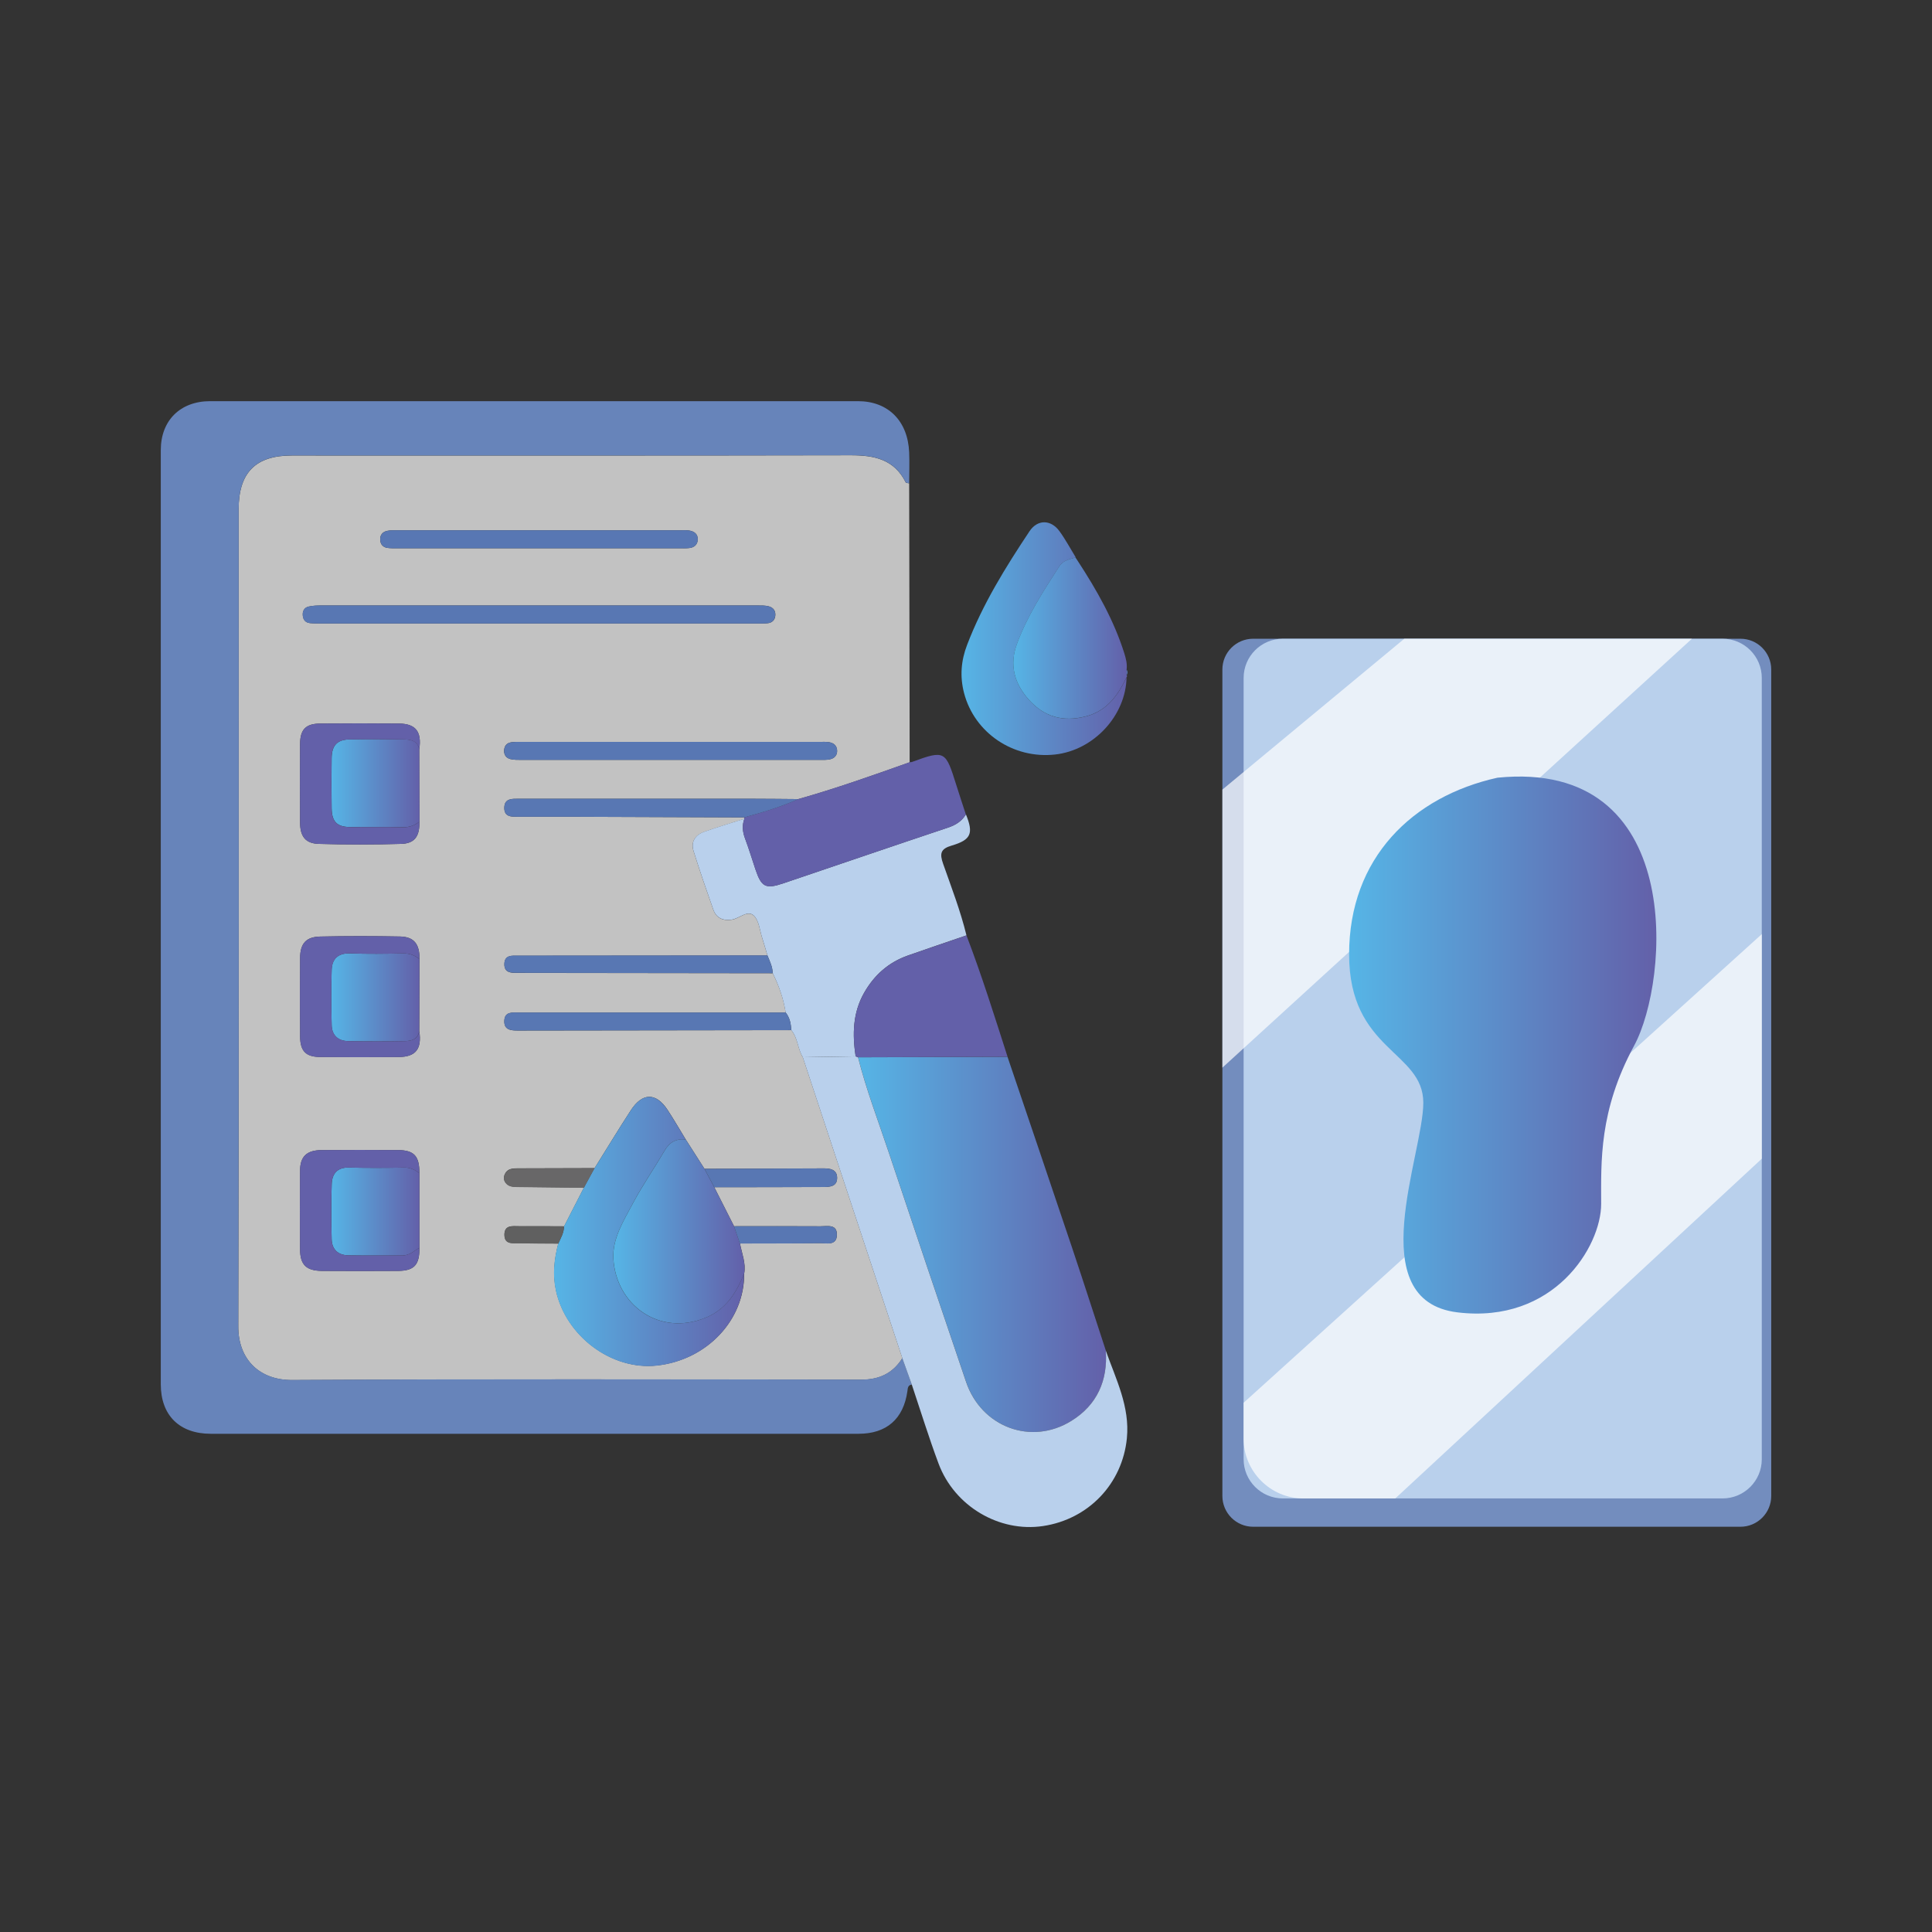 <svg xmlns="http://www.w3.org/2000/svg" width="512" height="512" viewBox="0 0 512 512" fill="none"><rect x="0" y="0" width="512" height="512" fill="#333333" stroke="none"/><g clip-path="url(#clip0_1709_338)"><path opacity="0.7" d="M240.938 128.066C240.966 148.853 241.009 169.639 241.052 190.426C241.052 194.293 241.052 198.146 241.066 202.014C231.312 205.483 221.559 208.952 211.578 211.767C207.369 211.739 203.161 211.682 198.952 211.682C178.464 211.682 157.99 211.682 137.502 211.682C135.782 211.682 133.748 211.526 133.649 213.943C133.535 216.644 135.71 216.445 137.545 216.445C142.208 216.445 146.872 216.445 151.535 216.445C166.777 216.502 182.018 216.559 197.274 216.616C197.246 216.744 197.246 216.872 197.274 217C193.706 218.137 190.123 219.203 186.597 220.455C184.265 221.279 183.014 223.071 183.796 225.545C185.417 230.748 187.208 235.895 189.014 241.042C189.81 243.317 191.559 244.071 193.905 243.744C195.938 243.459 198.085 241.071 199.777 242.677C201.17 243.985 201.341 246.601 202.009 248.649C202.507 250.156 202.919 251.692 203.374 253.213C181.393 253.213 159.398 253.242 137.417 253.27C135.739 253.27 133.677 252.986 133.663 255.545C133.649 257.834 135.497 257.834 137.118 257.834C159.668 257.877 182.218 257.891 204.782 257.919C206.417 261.232 207.654 264.673 208.208 268.341C184.635 268.341 161.047 268.341 137.473 268.341C135.796 268.341 133.734 268.028 133.649 270.559C133.564 272.991 135.483 273.104 137.246 273.104C161.388 273.076 185.545 273.047 209.687 273.005C211.464 275.081 211.379 277.953 212.758 280.199C216.639 291.929 220.507 303.659 224.388 315.389C229.308 330.246 234.213 345.09 239.132 359.948C236.601 363.972 232.99 365.649 228.227 365.635C177.952 365.578 127.677 365.45 77.402 365.735C68.957 365.777 63.113 360.46 63.142 351.474C63.327 279.318 63.241 207.146 63.241 134.99C63.241 125.251 67.72 120.715 77.346 120.715C126.71 120.715 176.075 120.758 225.426 120.658C231.668 120.644 236.957 121.71 240.014 127.824C240.113 128.023 240.625 128.009 240.938 128.094V128.066ZM111.142 330.659C111.142 324.062 111.142 317.479 111.142 310.882C111.17 306.374 109.763 304.81 105.44 304.782C98.729 304.739 92.019 304.725 85.308 304.782C81.284 304.81 79.549 306.446 79.521 310.256C79.45 317.194 79.464 324.133 79.521 331.071C79.549 335.209 81.17 336.773 85.365 336.801C92.075 336.844 98.786 336.844 105.497 336.801C109.791 336.773 111.213 335.18 111.156 330.659H111.142ZM111.113 273.318C111.127 266.919 111.142 260.536 111.17 254.137C111.227 250.199 109.72 248.251 106.009 248.18C98.957 248.052 91.891 248.037 84.838 248.194C81.085 248.28 79.564 250.071 79.535 253.839C79.478 260.777 79.478 267.73 79.535 274.668C79.564 278.564 81.042 280.085 84.881 280.114C91.819 280.171 98.772 280.171 105.71 280.114C110.189 280.085 111.824 277.967 111.127 273.289L111.113 273.318ZM111.113 198.573C111.81 193.91 110.175 191.791 105.71 191.748C98.772 191.706 91.819 191.692 84.881 191.748C81.042 191.777 79.549 193.284 79.521 197.18C79.464 204.118 79.478 211.071 79.521 218.009C79.549 221.677 80.957 223.526 84.469 223.639C91.748 223.853 99.042 223.853 106.308 223.639C109.933 223.526 111.213 221.635 111.156 217.753C111.142 211.369 111.127 204.971 111.099 198.587L111.113 198.573ZM189.284 314.621C198.938 314.607 208.578 314.607 218.232 314.564C219.981 314.564 221.928 314.422 221.843 312.019C221.772 309.957 220.052 309.63 218.36 309.63C207.81 309.659 197.246 309.701 186.696 309.744C185.033 307.142 183.369 304.555 181.72 301.953C180.127 299.351 178.606 296.692 176.928 294.147C173.843 289.469 170.246 289.498 167.146 294.275C163.876 299.322 160.763 304.455 157.578 309.559C150.782 309.573 144 309.588 137.203 309.616C135.824 309.616 134.417 309.687 133.763 311.209C133.436 311.962 133.492 312.815 134.018 313.469C134.886 314.578 136.208 314.521 137.445 314.536C143.218 314.621 148.99 314.678 154.748 314.735C153 318.147 151.251 321.559 149.502 324.972C145.521 324.972 141.526 324.915 137.545 324.943C135.895 324.943 133.734 324.559 133.691 327.104C133.649 329.919 135.981 329.393 137.715 329.436C141.127 329.521 144.554 329.507 147.966 329.536C146.886 333.645 146.431 337.739 147.355 342.005C149.971 354.062 162.071 363.147 174.042 361.867C187.265 360.446 197.331 349.867 197.218 337.498C197.729 334.711 196.578 332.166 196.109 329.521C203.175 329.507 210.227 329.521 217.279 329.436C219.056 329.408 221.715 330.19 221.786 327.275C221.872 324.303 219.227 324.986 217.421 324.972C209.786 324.915 202.165 324.957 194.53 324.957C192.782 321.502 191.033 318.047 189.284 314.592V314.621ZM142.606 165.232C161.857 165.232 181.109 165.232 200.36 165.232C201.383 165.232 202.421 165.26 203.431 165.161C204.568 165.047 205.322 164.393 205.464 163.213C205.62 161.876 204.909 160.981 203.687 160.668C202.706 160.426 201.654 160.455 200.644 160.455C162.142 160.455 123.639 160.455 85.151 160.455C84.028 160.455 82.862 160.497 81.781 160.753C80.658 161.009 80.146 161.905 80.246 163.085C80.346 164.265 80.971 165.004 82.151 165.132C83.161 165.232 84.199 165.232 85.222 165.232C104.36 165.232 123.497 165.232 142.635 165.232H142.606ZM178.137 196.611C164.8 196.611 151.478 196.611 138.142 196.611C137.232 196.611 136.308 196.568 135.412 196.725C134.274 196.924 133.649 197.677 133.592 198.872C133.535 200.08 134.175 200.891 135.241 201.161C136.222 201.402 137.274 201.374 138.298 201.374C164.616 201.374 190.947 201.374 217.265 201.374C218.175 201.374 219.113 201.416 219.981 201.217C221.047 200.976 221.829 200.251 221.843 199.071C221.872 197.734 221.061 196.938 219.824 196.71C218.943 196.54 218.004 196.611 217.094 196.611C204.099 196.611 191.118 196.611 178.123 196.611H178.137ZM142.663 145.298C155.09 145.298 167.516 145.298 179.928 145.298C180.838 145.298 181.763 145.341 182.658 145.241C183.924 145.099 184.819 144.388 184.905 143.08C185.004 141.559 184.009 140.805 182.63 140.592C181.848 140.464 181.037 140.535 180.241 140.535C155.274 140.535 130.322 140.535 105.355 140.535C104.445 140.535 103.521 140.492 102.639 140.677C101.388 140.933 100.663 141.758 100.763 143.123C100.848 144.317 101.53 145.028 102.654 145.199C103.549 145.327 104.473 145.298 105.383 145.298C117.81 145.298 130.236 145.298 142.649 145.298H142.663Z" fill="white"></path><path d="M240.938 128.066C240.626 127.981 240.114 127.995 240.014 127.796C236.957 121.682 231.668 120.616 225.426 120.63C176.062 120.744 126.697 120.687 77.346 120.687C67.72 120.687 63.242 125.223 63.242 134.962C63.242 207.118 63.327 279.289 63.142 351.446C63.114 360.431 68.957 365.749 77.403 365.706C127.678 365.422 177.953 365.55 228.227 365.607C232.99 365.607 236.602 363.929 239.133 359.92C239.972 362.251 240.81 364.583 241.649 366.929C240.569 367.057 240.583 367.882 240.469 368.692C239.431 376.029 234.953 379.967 227.517 379.967C170.303 379.981 113.076 379.981 55.862 379.967C47.559 379.967 42.611 375.076 42.611 366.858C42.611 284.337 42.611 201.815 42.611 119.279C42.611 111.417 47.787 106.312 55.706 106.312C112.919 106.312 170.147 106.312 227.36 106.312C235.351 106.312 240.583 111.531 240.938 119.862C241.052 122.592 240.938 125.336 240.938 128.066Z" fill="#6784BA"></path><path d="M267 280.07C272.715 296.961 278.473 313.852 284.146 330.758C287.175 339.8 290.09 348.871 293.061 357.928C293.616 365.89 290.701 372.345 283.976 376.525C273.27 383.179 260.09 378.189 256.023 366.189C249.156 345.957 242.317 325.724 235.563 305.464C232.763 297.075 229.578 288.8 227.402 280.198C240.611 280.156 253.805 280.113 267.014 280.07H267Z" fill="url(#paint0_linear_1709_338)"></path><path d="M227.389 280.199C229.564 288.801 232.749 297.076 235.55 305.465C242.303 325.725 249.142 345.958 256.01 366.19C260.076 378.19 273.27 383.18 283.962 376.526C290.701 372.346 293.616 365.891 293.047 357.929C295.72 365.479 299.46 372.759 298.635 381.147C297.441 393.218 288.455 402.631 276.384 404.422C264.796 406.142 252.953 399.176 248.73 387.872C246.156 380.977 243.981 373.924 241.635 366.929C240.796 364.597 239.957 362.266 239.119 359.92C234.199 345.062 229.294 330.218 224.374 315.36C220.493 303.631 216.626 291.901 212.744 280.171C217.408 280.1 222.071 280.014 226.749 279.943C226.962 280.029 227.175 280.114 227.403 280.185L227.389 280.199Z" fill="#B9D0EC"></path><path d="M226.748 279.943C222.085 280.014 217.421 280.1 212.744 280.171C211.364 277.924 211.45 275.052 209.673 272.976C209.63 271.27 209.289 269.664 208.194 268.299C207.625 264.63 206.402 261.19 204.767 257.877C204.739 256.185 203.985 254.706 203.374 253.185C202.919 251.664 202.507 250.128 202.009 248.621C201.341 246.574 201.156 243.958 199.777 242.65C198.085 241.057 195.938 243.432 193.905 243.716C191.573 244.043 189.81 243.29 189.014 241.015C187.208 235.868 185.417 230.721 183.796 225.517C183.028 223.043 184.265 221.252 186.597 220.427C190.123 219.176 193.706 218.109 197.274 216.972C196.62 218.749 196.791 220.455 197.459 222.233C198.454 224.891 199.279 227.607 200.175 230.294C201.782 235.1 202.876 235.683 207.668 234.062C222.184 229.157 236.673 224.181 251.203 219.332C253.265 218.65 254.872 217.64 255.981 215.82C258.028 220.839 257.388 222.56 252.213 224.081C249.241 224.948 248.985 226.214 249.938 228.915C252.142 235.185 254.545 241.399 256.123 247.882C250.962 249.645 245.8 251.393 240.654 253.199C235.507 255.005 231.696 258.36 228.995 263.109C225.966 268.441 225.881 274.114 226.748 279.929V279.943Z" fill="#B9D0EC"></path><path d="M255.967 215.833C254.858 217.653 253.251 218.663 251.19 219.345C236.659 224.194 222.171 229.17 207.654 234.075C202.863 235.696 201.768 235.127 200.161 230.307C199.266 227.62 198.441 224.89 197.446 222.246C196.778 220.469 196.607 218.762 197.261 216.985C197.232 216.857 197.247 216.729 197.261 216.601C202.123 215.265 206.943 213.829 211.564 211.753C221.531 208.938 231.299 205.469 241.052 201.999C241.28 201.971 241.522 201.999 241.721 201.914C250.493 198.687 250.593 199.028 253.436 208.056C254.247 210.658 255.114 213.232 255.953 215.819L255.967 215.833Z" fill="#6360A9"></path><path d="M298.55 179.479C298.379 189.631 289.877 198.816 279.611 199.953C268.507 201.19 258.227 194.195 255.483 183.659C254.346 179.294 254.687 175.072 256.279 170.934C260.403 160.128 266.46 150.361 272.829 140.792C274.962 137.593 278.502 137.65 280.777 140.778C282.37 142.967 283.663 145.399 285.085 147.716C283.493 148.242 281.801 148.441 280.734 150.091C276.483 156.673 272.232 163.256 269.502 170.664C267.455 176.209 268.806 181.128 272.644 185.422C276.739 190 281.73 191.408 287.715 189.873C293.36 188.422 296.246 184.313 298.564 179.493L298.55 179.479Z" fill="url(#paint1_linear_1709_338)"></path><path d="M226.749 279.942C225.881 274.127 225.967 268.454 228.995 263.122C231.682 258.373 235.507 255.018 240.654 253.212C245.801 251.407 250.962 249.672 256.123 247.895C260.175 258.473 263.545 269.279 267.014 280.056C253.805 280.099 240.611 280.141 227.403 280.184C227.189 280.099 226.976 280.013 226.749 279.942Z" fill="#6360A9"></path><path d="M298.549 179.478C296.246 184.298 293.346 188.421 287.701 189.857C281.715 191.393 276.711 189.985 272.63 185.407C268.791 181.099 267.44 176.18 269.488 170.649C272.218 163.241 276.469 156.659 280.72 150.076C281.786 148.426 283.478 148.241 285.071 147.701L285.028 147.772C285.227 148.071 285.426 148.369 285.625 148.668C290.644 156.36 295.166 164.308 297.952 173.123C298.393 174.545 298.763 175.952 298.564 177.459C298.564 177.943 298.564 178.426 298.564 178.91C298.72 179.095 298.72 179.279 298.549 179.464V179.478Z" fill="url(#paint2_linear_1709_338)"></path><path d="M298.564 178.937C298.564 178.453 298.564 177.97 298.564 177.486C298.934 177.97 298.877 178.453 298.564 178.937Z" fill="#5877B3"></path><path d="M157.564 309.588C160.749 304.498 163.863 299.351 167.133 294.304C170.232 289.513 173.83 289.484 176.915 294.176C178.593 296.721 180.114 299.38 181.706 301.982C179.161 301.697 177.413 302.707 176.105 304.939C173.36 309.631 170.247 314.11 167.702 318.915C165.27 323.494 162.256 328.228 162.541 333.503C163.18 345.617 174.512 354.318 187.01 349.2C192.398 346.996 195.142 342.603 197.176 337.541C197.289 349.925 187.237 360.503 174 361.911C162.029 363.19 149.929 354.105 147.313 342.048C146.389 337.783 146.844 333.688 147.924 329.579C148.593 328.115 149.446 326.707 149.46 325.015C151.209 321.603 152.958 318.19 154.706 314.778C155.645 313.043 156.597 311.309 157.536 309.574L157.564 309.588Z" fill="url(#paint3_linear_1709_338)"></path><path d="M197.19 337.54C195.143 342.601 192.413 346.995 187.024 349.199C174.541 354.303 163.209 345.601 162.555 333.502C162.27 328.227 165.285 323.492 167.716 318.914C170.261 314.123 173.375 309.63 176.119 304.938C177.427 302.706 179.176 301.696 181.721 301.981C183.384 304.582 185.048 307.17 186.697 309.772C187.564 311.393 188.417 313.014 189.285 314.635C191.034 318.09 192.782 321.545 194.531 325C195.057 326.521 195.569 328.042 196.095 329.564C196.564 332.208 197.716 334.753 197.204 337.54H197.19Z" fill="url(#paint4_linear_1709_338)"></path><path d="M142.607 165.233C123.469 165.233 104.332 165.233 85.194 165.233C84.171 165.233 83.147 165.233 82.123 165.133C80.943 165.019 80.317 164.266 80.218 163.086C80.118 161.906 80.644 161.01 81.754 160.754C82.848 160.498 84 160.455 85.123 160.455C123.626 160.455 162.128 160.455 200.616 160.455C201.64 160.455 202.692 160.441 203.659 160.669C204.881 160.967 205.592 161.863 205.436 163.214C205.294 164.394 204.54 165.048 203.403 165.161C202.379 165.261 201.355 165.233 200.332 165.233C181.081 165.233 161.829 165.233 142.578 165.233H142.607Z" fill="#5877B3"></path><path d="M111.114 198.573C111.128 204.957 111.143 211.355 111.171 217.739C109.891 218.748 108.512 219.26 106.792 219.217C102.128 219.104 97.465 219.203 92.816 219.175C89.332 219.146 87.953 217.81 87.896 214.184C87.825 209.748 87.825 205.312 87.896 200.876C87.953 197.506 89.375 196.014 92.631 195.943C97.408 195.843 102.185 195.886 106.948 195.943C108.811 195.971 110.631 196.255 111.128 198.558L111.114 198.573Z" fill="url(#paint5_linear_1709_338)"></path><path d="M111.156 254.137C111.142 260.521 111.128 266.919 111.1 273.303C110.716 275.464 108.995 275.876 107.275 275.905C102.27 276.004 97.265 275.99 92.261 275.905C89.573 275.862 87.953 274.341 87.896 271.668C87.768 266.777 87.725 261.886 87.896 257.009C87.995 254.108 89.588 252.544 92.787 252.658C97.45 252.815 102.114 252.772 106.763 252.658C108.483 252.615 109.848 253.142 111.142 254.137H111.156Z" fill="url(#paint6_linear_1709_338)"></path><path d="M111.142 310.881C111.142 317.478 111.142 324.061 111.142 330.658C109.72 331.554 108.455 332.734 106.578 332.719C101.801 332.677 97.038 332.762 92.261 332.677C89.588 332.62 87.967 331.099 87.896 328.426C87.782 323.549 87.739 318.644 87.91 313.767C88.009 311.108 89.332 309.345 92.445 309.416C97.322 309.53 102.213 309.516 107.104 309.416C108.725 309.373 109.934 310.013 111.142 310.881Z" fill="url(#paint7_linear_1709_338)"></path><path d="M111.156 254.137C109.862 253.142 108.497 252.616 106.777 252.659C102.114 252.772 97.45 252.815 92.801 252.659C89.616 252.545 88.023 254.109 87.91 257.009C87.739 261.886 87.768 266.791 87.91 271.668C87.981 274.341 89.602 275.862 92.275 275.905C97.279 275.99 102.284 275.99 107.289 275.905C109.009 275.877 110.73 275.464 111.114 273.303C111.81 277.967 110.175 280.085 105.697 280.128C98.758 280.185 91.805 280.185 84.867 280.128C81.043 280.099 79.55 278.578 79.521 274.682C79.464 267.744 79.464 260.791 79.521 253.853C79.55 250.085 81.085 248.294 84.825 248.208C91.877 248.038 98.943 248.052 105.995 248.194C109.72 248.265 111.227 250.213 111.156 254.151V254.137Z" fill="#6360A9"></path><path d="M111.113 198.572C110.616 196.269 108.796 195.985 106.933 195.956C102.156 195.899 97.379 195.871 92.616 195.956C89.36 196.013 87.938 197.52 87.881 200.89C87.81 205.326 87.81 209.762 87.881 214.198C87.938 217.809 89.317 219.16 92.8 219.188C97.464 219.217 102.128 219.117 106.777 219.231C108.497 219.274 109.862 218.762 111.156 217.752C111.213 221.634 109.919 223.525 106.308 223.639C99.028 223.852 91.748 223.852 84.469 223.639C80.957 223.539 79.549 221.691 79.521 218.008C79.478 211.07 79.464 204.117 79.521 197.179C79.549 193.298 81.042 191.776 84.881 191.748C91.82 191.691 98.772 191.691 105.71 191.748C110.189 191.776 111.81 193.895 111.113 198.572Z" fill="#6360A9"></path><path d="M111.142 310.881C109.934 310.014 108.725 309.388 107.104 309.417C102.228 309.53 97.337 309.545 92.446 309.417C89.346 309.346 88.01 311.094 87.91 313.767C87.725 318.644 87.768 323.535 87.896 328.426C87.967 331.099 89.588 332.621 92.261 332.677C97.038 332.763 101.801 332.677 106.578 332.72C108.455 332.734 109.706 331.54 111.142 330.658C111.199 335.18 109.777 336.772 105.484 336.801C98.773 336.843 92.062 336.843 85.351 336.801C81.156 336.772 79.536 335.208 79.507 331.071C79.465 324.132 79.45 317.194 79.507 310.256C79.536 306.445 81.284 304.81 85.294 304.782C92.005 304.725 98.716 304.739 105.427 304.782C109.749 304.81 111.157 306.374 111.128 310.881H111.142Z" fill="#6360A9"></path><path d="M178.138 196.612C191.133 196.612 204.114 196.612 217.109 196.612C218.019 196.612 218.958 196.541 219.839 196.712C221.076 196.939 221.887 197.75 221.858 199.072C221.83 200.252 221.062 200.977 219.996 201.219C219.128 201.418 218.19 201.375 217.28 201.375C190.963 201.375 164.631 201.375 138.313 201.375C137.29 201.375 136.237 201.404 135.256 201.162C134.176 200.892 133.55 200.082 133.607 198.873C133.664 197.693 134.29 196.925 135.427 196.726C136.309 196.57 137.247 196.612 138.157 196.612C151.493 196.612 164.816 196.612 178.152 196.612H178.138Z" fill="#5877B3"></path><path d="M142.664 145.297C130.237 145.297 117.811 145.297 105.398 145.297C104.489 145.297 103.564 145.325 102.669 145.197C101.531 145.027 100.849 144.316 100.778 143.121C100.678 141.756 101.403 140.932 102.654 140.676C103.536 140.491 104.46 140.534 105.37 140.534C130.337 140.534 155.289 140.534 180.256 140.534C181.053 140.534 181.863 140.477 182.645 140.591C184.024 140.804 185.005 141.557 184.92 143.079C184.834 144.387 183.939 145.112 182.673 145.24C181.778 145.339 180.853 145.297 179.943 145.297C167.517 145.297 155.09 145.297 142.678 145.297H142.664Z" fill="#5877B3"></path><path d="M208.194 268.312C209.289 269.677 209.63 271.284 209.673 272.99C185.53 273.033 161.374 273.061 137.232 273.09C135.469 273.09 133.549 272.976 133.635 270.545C133.72 268.014 135.782 268.327 137.459 268.327C161.033 268.327 184.62 268.327 208.194 268.327V268.312Z" fill="#5877B3"></path><path d="M211.578 211.767C206.971 213.843 202.137 215.279 197.274 216.615C182.033 216.558 166.791 216.502 151.535 216.445C146.872 216.43 142.208 216.445 137.545 216.445C135.71 216.445 133.535 216.644 133.649 213.942C133.748 211.525 135.782 211.696 137.502 211.682C157.99 211.682 178.464 211.682 198.952 211.682C203.161 211.682 207.369 211.739 211.578 211.767Z" fill="#5877B3"></path><path d="M203.375 253.2C203.986 254.721 204.754 256.2 204.768 257.892C182.218 257.863 159.668 257.849 137.104 257.806C135.498 257.806 133.635 257.805 133.649 255.516C133.664 252.957 135.725 253.242 137.403 253.242C159.384 253.214 181.379 253.2 203.36 253.186L203.375 253.2Z" fill="#5877B3"></path><path d="M189.284 314.619C188.417 312.998 187.564 311.379 186.696 309.758C197.246 309.715 207.81 309.671 218.36 309.643C220.052 309.643 221.772 309.955 221.843 312.031C221.929 314.434 219.981 314.563 218.232 314.578C208.578 314.62 198.938 314.62 189.284 314.635V314.619Z" fill="#5877B3"></path><path d="M157.564 309.586C156.625 311.321 155.673 313.055 154.734 314.79C148.962 314.719 143.189 314.662 137.431 314.591C136.194 314.576 134.872 314.633 134.004 313.524C133.492 312.87 133.421 312.017 133.748 311.264C134.402 309.742 135.81 309.671 137.189 309.671C143.985 309.643 150.767 309.629 157.564 309.614V309.586Z" fill="#686768"></path><path d="M196.081 329.55C195.555 328.028 195.043 326.507 194.517 324.986C202.152 324.986 209.773 324.943 217.408 325C219.213 325 221.858 324.332 221.773 327.303C221.687 330.218 219.043 329.436 217.265 329.464C210.213 329.55 203.147 329.521 196.095 329.55H196.081Z" fill="#5877B3"></path><path d="M149.474 325.028C149.46 326.72 148.621 328.127 147.939 329.592C144.526 329.563 141.1 329.577 137.687 329.492C135.953 329.449 133.621 329.975 133.664 327.16C133.706 324.615 135.867 325.013 137.517 324.999C141.498 324.971 145.493 324.999 149.474 325.028Z" fill="#606060"></path><path d="M461.232 169.27H332.104C327.597 169.27 323.943 172.923 323.943 177.431V396.445C323.943 400.952 327.597 404.606 332.104 404.606H461.232C465.74 404.606 469.394 400.952 469.394 396.445V177.431C469.394 172.923 465.74 169.27 461.232 169.27Z" fill="#738DBE"></path><path d="M339.967 169.27H456.497C462.241 169.27 466.891 173.933 466.891 179.663V386.706C466.891 392.45 462.227 397.099 456.497 397.099H339.967C334.223 397.099 329.573 392.435 329.573 386.706V179.663C329.573 173.919 334.237 169.27 339.967 169.27Z" fill="#B9D0EC"></path><path opacity="0.7" d="M323.943 209.251V282.943L448.379 169.27H372.157L323.943 209.251Z" fill="white"></path><path opacity="0.7" d="M369.754 397.114L466.891 307.072V247.555L329.56 371.75V381.19C329.56 389.977 336.683 397.114 345.484 397.114H369.754Z" fill="white"></path><path d="M396.853 206.095C374.375 211.086 357.526 227.323 357.526 252.916C357.526 278.508 377.19 278.507 377.19 292.241C377.19 305.976 360.654 344.677 386.247 347.791C411.839 350.905 424.323 330.317 424.323 319.071C424.323 307.824 423.697 294.418 433.067 277.1C442.436 259.769 446.801 201.104 396.868 206.095H396.853Z" fill="url(#paint8_linear_1709_338)"></path></g><defs><linearGradient id="paint0_linear_1709_338" x1="227.388" y1="329.776" x2="293.132" y2="329.776" gradientUnits="userSpaceOnUse"><stop stop-color="#56B5E6"></stop><stop offset="1" stop-color="#6360A9"></stop></linearGradient><linearGradient id="paint1_linear_1709_338" x1="254.815" y1="169.271" x2="298.55" y2="169.271" gradientUnits="userSpaceOnUse"><stop stop-color="#56B5E6"></stop><stop offset="1" stop-color="#6360A9"></stop></linearGradient><linearGradient id="paint2_linear_1709_338" x1="268.535" y1="169.085" x2="298.692" y2="169.085" gradientUnits="userSpaceOnUse"><stop stop-color="#56B5E6"></stop><stop offset="1" stop-color="#6360A9"></stop></linearGradient><linearGradient id="paint3_linear_1709_338" x1="146.83" y1="326.366" x2="197.19" y2="326.366" gradientUnits="userSpaceOnUse"><stop stop-color="#56B5E6"></stop><stop offset="1" stop-color="#6360A9"></stop></linearGradient><linearGradient id="paint4_linear_1709_338" x1="162.526" y1="326.308" x2="197.318" y2="326.308" gradientUnits="userSpaceOnUse"><stop stop-color="#56B5E6"></stop><stop offset="1" stop-color="#6360A9"></stop></linearGradient><linearGradient id="paint5_linear_1709_338" x1="87.811" y1="207.559" x2="111.157" y2="207.559" gradientUnits="userSpaceOnUse"><stop stop-color="#56B5E6"></stop><stop offset="1" stop-color="#6360A9"></stop></linearGradient><linearGradient id="paint6_linear_1709_338" x1="87.796" y1="264.317" x2="111.156" y2="264.317" gradientUnits="userSpaceOnUse"><stop stop-color="#56B5E6"></stop><stop offset="1" stop-color="#6360A9"></stop></linearGradient><linearGradient id="paint7_linear_1709_338" x1="87.796" y1="321.075" x2="111.142" y2="321.075" gradientUnits="userSpaceOnUse"><stop stop-color="#56B5E6"></stop><stop offset="1" stop-color="#6360A9"></stop></linearGradient><linearGradient id="paint8_linear_1709_338" x1="357.526" y1="276.958" x2="438.939" y2="276.958" gradientUnits="userSpaceOnUse"><stop stop-color="#56B5E6"></stop><stop offset="1" stop-color="#6360A9"></stop></linearGradient><clipPath id="clip0_1709_338"><rect width="427.962" height="300" fill="white" transform="translate(42 106)"></rect></clipPath></defs></svg>